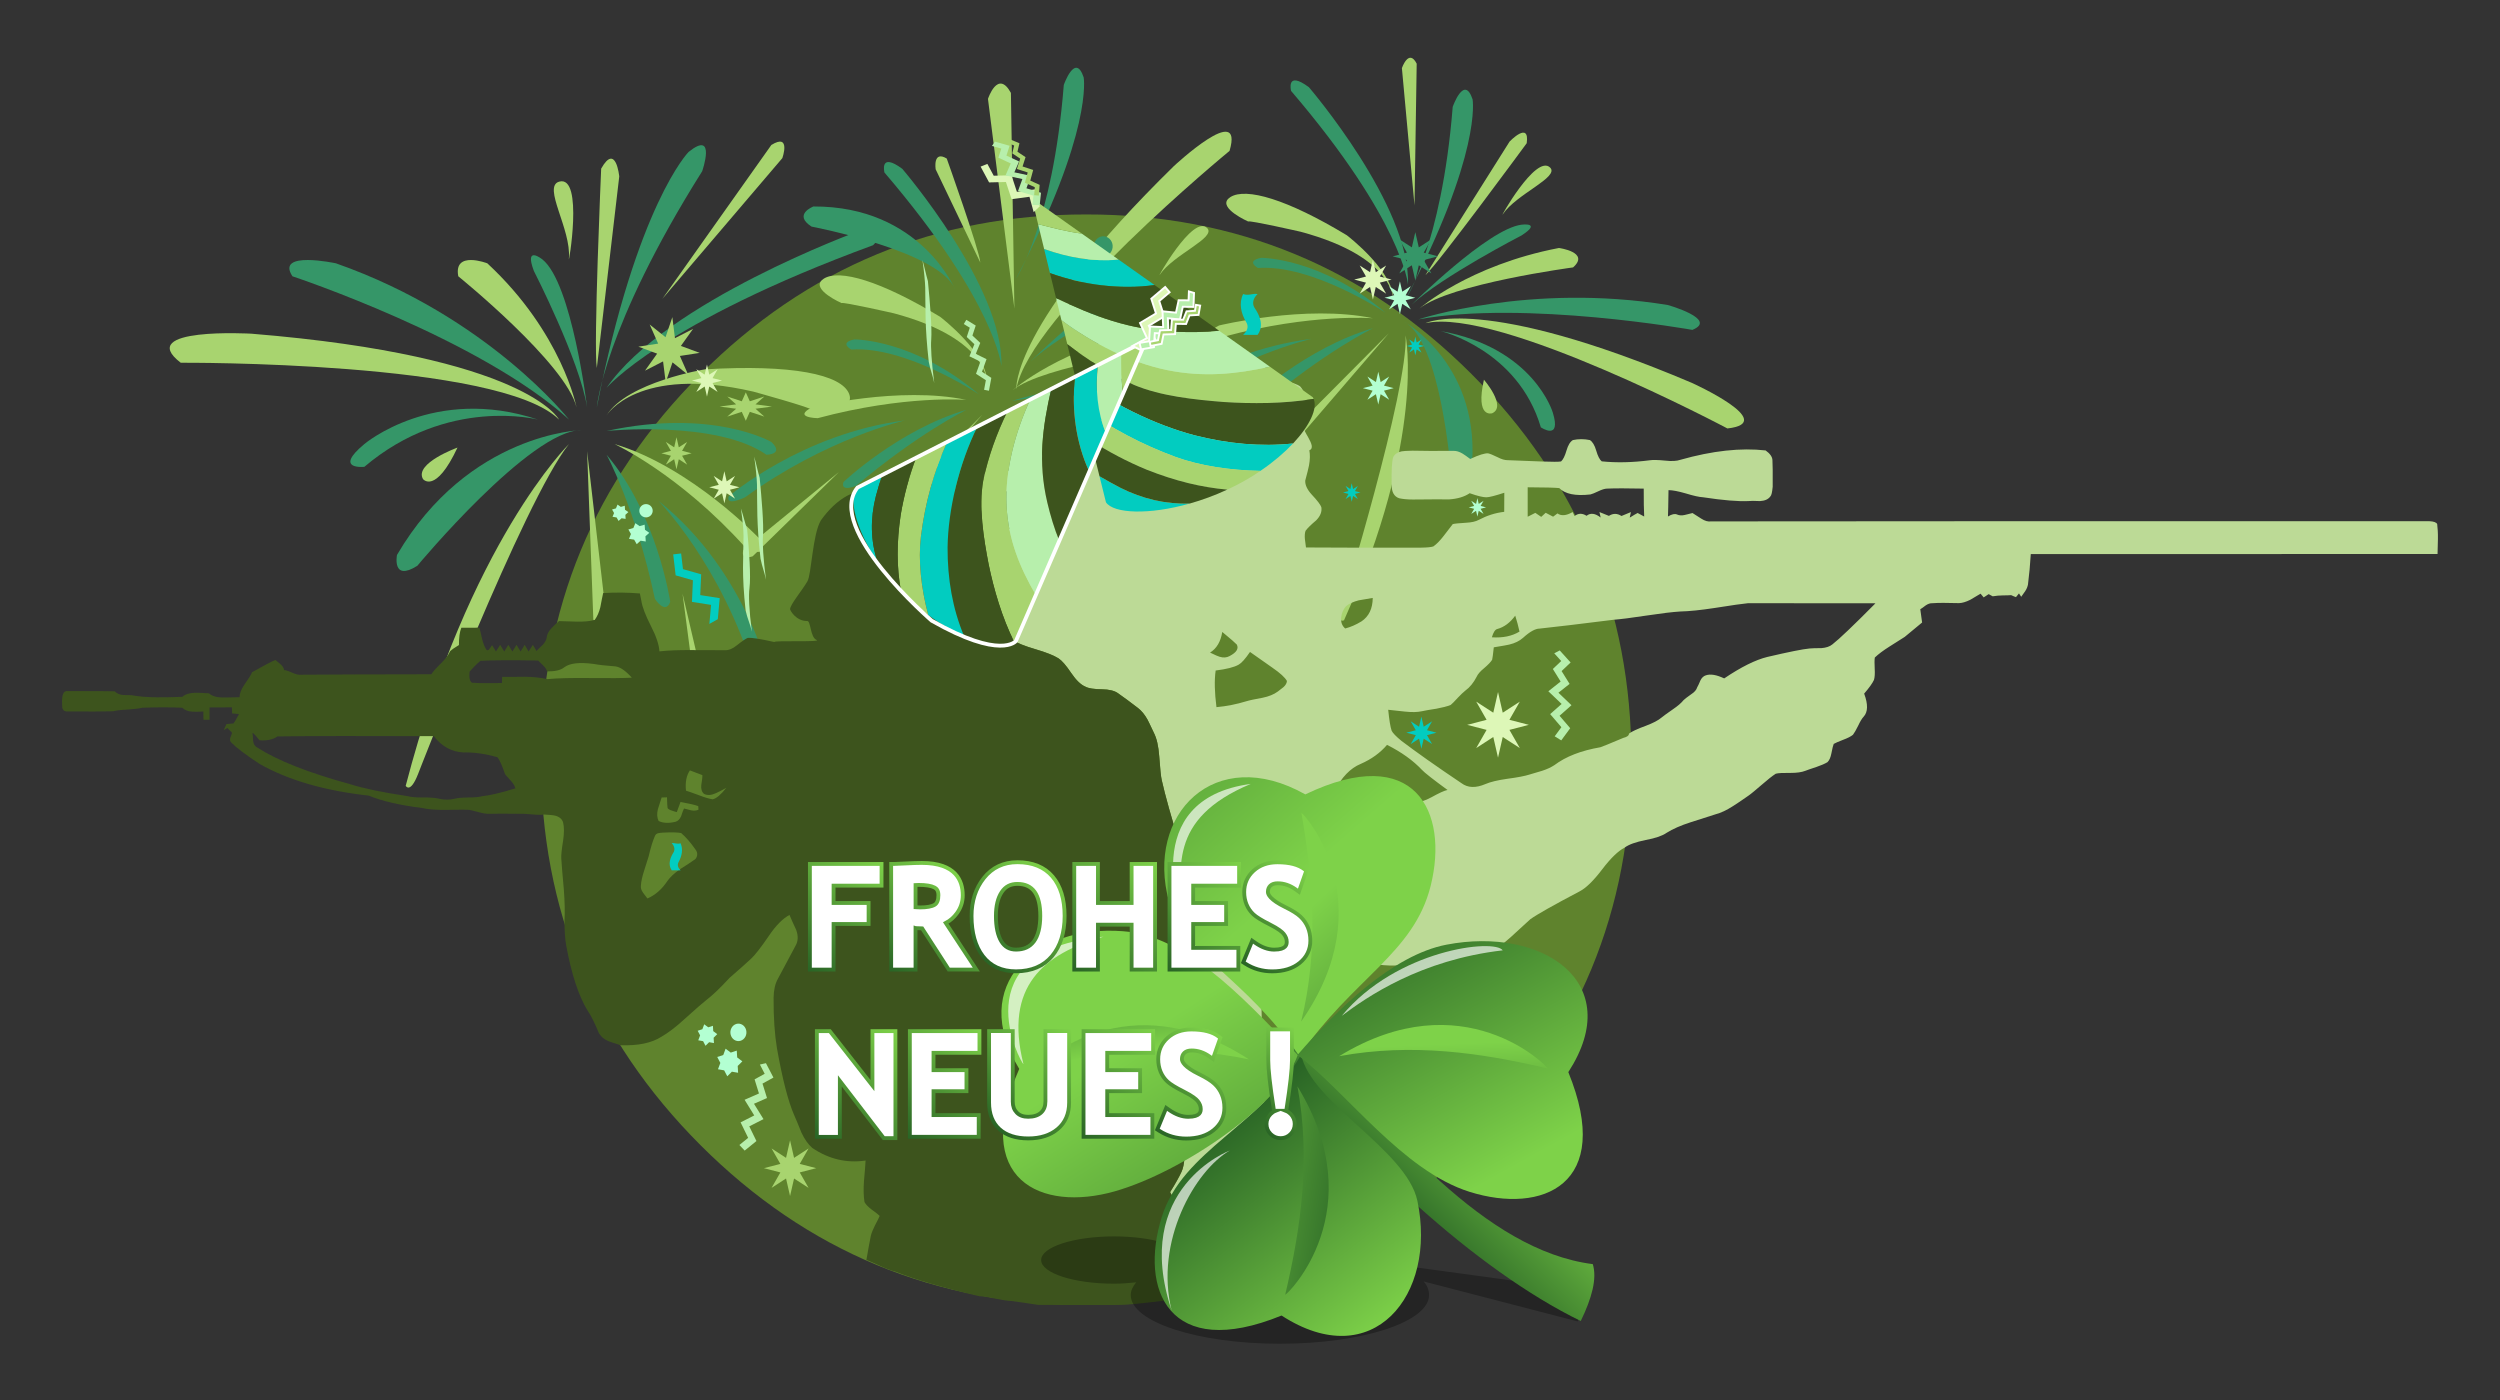 <?xml version="1.0" encoding="utf-8"?>
<!-- Generator: Adobe Illustrator 16.0.0, SVG Export Plug-In . SVG Version: 6.00 Build 0)  -->
<!DOCTYPE svg PUBLIC "-//W3C//DTD SVG 1.1//EN" "http://www.w3.org/Graphics/SVG/1.1/DTD/svg11.dtd">
<svg version="1.1" id="Layer_1" xmlns="http://www.w3.org/2000/svg" xmlns:xlink="http://www.w3.org/1999/xlink" x="0px" y="0px"
	 width="1300px" height="728px" viewBox="0 49.5 1300 728" enable-background="new 0 49.5 1300 728" xml:space="preserve">
<rect x="0" y="49.5" width="1300" height="728" fill="#333333" stroke="none"/>
<g>
	<g>
		<path fill="#5F832D" d="M848.345,444.547c-0.041-78.298-27.706-145.099-83.078-200.471
			c-55.372-55.413-122.214-83.119-200.471-83.064c-78.298-0.055-145.153,27.652-200.512,83.064
			c-55.358,55.358-83.024,122.173-83.024,200.416c0,78.244,27.666,145.1,83.024,200.512
			c55.372,55.372,122.228,83.064,200.512,83.064c78.244,0,145.099-27.706,200.471-83.064
			C820.639,589.592,848.29,522.791,848.345,444.547z"/>
		<g>
			<path fill="#A8D46F" d="M295.885,280.395c0,0-51.892,50.876-84.919,177.734c0,0,2.356,4.401,6.486-6.283
				C217.452,451.859,272.296,309.916,295.885,280.395z"/>
			<path fill="#A8D46F" d="M305.297,284.132l3.236,87.52c0,0,3.643,7.759,6.879,0L305.297,284.132z"/>
			<path fill="#A8D46F" d="M354.914,358.178l9.547,72.57c0,0,4.387,6.094,7.272-0.69L354.914,358.178z"/>
			<path fill="#359668" d="M315.413,285.96c0,0,14.977,27.421,25.133,74.94c0,0,5.444,8.504,7.976,1.543
				C348.522,362.443,341.778,316.862,315.413,285.96z"/>
			<path fill="#359668" d="M342.36,309.916c0,0,32.636,32.838,50.05,90.011c0,0,6.162,11.199,8.708,4.252
				C401.118,404.166,389.513,347.386,342.36,309.916z"/>
			<path fill="#A8D46F" d="M319.502,280.395c0,0,33.367,15.221,68.183,53.855c0,0,13.419,7.366,7.258-4.631
				C394.943,329.619,359.409,292.217,319.502,280.395z"/>
			<path fill="#359668" d="M315.413,273.597c0,0,57.051-5.796,83.159,12.364c0,0,9.425-0.108,2.532-6.622
				C401.118,279.338,370.798,261.626,315.413,273.597z"/>
			<path fill="#A8D46F" d="M315.413,265.485c0,0,16.074-26.271,76.24-12.363c0,0,30.875,8.504,30.875,9.655
				c0,0,20.61,1.381,19.405-7.001c-0.068-0.474-0.203-0.961-0.406-1.489c-3.954-10.048-29.751-15.438-74.886-12.729
				C366.641,241.544,326.259,248.098,315.413,265.485z"/>
			<path fill="#359668" d="M315.413,251.186c0,0,28.79-33.909,138.558-74.168c0,0,11.253-10.143-7.597-7.285
				C446.374,169.732,346.098,206.308,315.413,251.186z"/>
			<path fill="#A8D46F" d="M344.405,204.927l62.427-73.22c0,0,4.631-13.189-5.728-6.825L344.405,204.927z"/>
			<path fill="#A8D46F" d="M290.753,143.962c13.054-3.751,4.618,45.067,5.065,40.002
				C297.145,168.595,281.938,146.481,290.753,143.962L290.753,143.962z"/>
			<path fill="#359668" d="M310.348,261.328c0,0,3.548-41.383,54.79-122.796c0,0,7.583-21.829-7.096-10.007
				C358.042,128.539,331.148,155.812,310.348,261.328z"/>
			<path fill="#A8D46F" d="M310.348,240.853l11.66-99.585c0,0-1.707-17.739-9.398-4.089
				C312.609,137.178,308.533,230.169,310.348,240.853z"/>
			<path fill="#359668" d="M305.297,261.328c0,0-7.868-64.851-23.333-76.998c0,0-9.493-7.597-4.36,6.053
				C277.604,190.383,301.383,236.764,305.297,261.328z"/>
			<path fill="#A8D46F" d="M299.799,261.328c0,0-7.407-38.702-46.38-74.899c0,0-17.672-6.838-15.113,6.744
				C238.32,193.173,294.314,238.51,299.799,261.328z"/>
			<path fill="#359668" d="M295.885,267.693c0,0-41.762-53.368-121.184-81.264c0,0-31.593-6.838-22.628,6.744
				C152.06,193.173,249.41,225.47,295.885,267.693z"/>
			<path fill="#A8D46F" d="M290.686,267.693c0,0-16.507-32.96-159.968-44.674c0,0-61.06-3.534-36.725,15.113
				C93.993,238.131,260.217,237.156,290.686,267.693z"/>
			<path fill="#359668" d="M279.744,267.693c0,0-46.868-12.283-90.269,24.551c0,0-16.385,1.76,0-11.849
				C189.475,280.395,225.726,249.682,279.744,267.693z"/>
			<path fill="#359668" d="M302.372,273.15c0,0-58.73,1.408-95.929,64.905c0,0-2.803,14.111,10.576,5.647
				C217.019,343.688,275.763,273.028,302.372,273.15z"/>
			<path fill="#A8D46F" d="M237.9,282.236c0,0-22.642,8.193-17.943,16.372C219.957,298.608,226.376,306.801,237.9,282.236z"/>
		</g>
		<g>
			<path fill="#A8D46F" d="M730.911,223.885c0,0,10.671,52.799-32.025,148.173c0,0-3.995,1.99-1.382-6.555
				C697.504,365.518,732.415,252.079,730.911,223.885z"/>
			<path fill="#A8D46F" d="M722.177,222.802l-48.167,55.995c0,0-6.69,3.697-4.943-2.586L722.177,222.802z"/>
			<path fill="#A8D46F" d="M647.712,252.513l-44.878,43.848c0,0-6.351,2.329-4.861-3.196L647.712,252.513z"/>
			<path fill="#359668" d="M713.943,220.175c0,0-25.133,12.282-57.335,39.528c0,0-8.369,3.507-6.555-1.991
				C650.067,257.712,678.79,230.439,713.943,220.175z"/>
			<path fill="#359668" d="M682.026,225.687c0,0-40.68,9.167-83.146,39.988c0,0-10.305,4.997-8.49-0.501
				C590.39,265.174,628.482,232.417,682.026,225.687z"/>
			<path fill="#A8D46F" d="M713.917,214.988c0,0-31.973-2.613-77.242,9.52c0,0-13.501-0.244-2.789-5.755
				C633.872,218.767,679.033,207.689,713.917,214.988z"/>
			<path fill="#359668" d="M720.431,212.091c0,0-37.998-25.269-66.287-23.238c0,0-6.73-3.616,1.639-5.281
				C655.782,183.572,686.86,183.409,720.431,212.091z"/>
			<path fill="#A8D46F" d="M724.669,206.796c0,0,2.207-23.224-48.357-36.793c0,0-26.65-6.066-27.26-5.322
				c0,0-15.546-6.852-10.291-11.89c0.298-0.284,0.649-0.555,1.069-0.826c8.111-5.078,29.494,1.11,60.531,19.879
				C700.375,171.845,725.982,191.345,724.669,206.796z"/>
			<path fill="#359668" d="M732.157,197.438c0,0-2.938-33.015-60.802-100.669c0,0-2.79-10.874,9.289-1.909
				C680.645,94.874,733.593,156.542,732.157,197.438z"/>
			<path fill="#A8D46F" d="M735.543,156.285l-6.555-71.378c0,0,3.575-10.373,7.692-2.302L735.543,156.285z"/>
			<path fill="#A8D46F" d="M806.067,136.636c-7.421-7.367-26.921,27.72-24.592,24.253
				C788.559,150.327,811.078,141.606,806.067,136.636L806.067,136.636z"/>
			<path fill="#359668" d="M730.491,205.983c0,0,19.135-28.397,24.917-100.913c0,0,5.985-17.13,10.346-3.873
				C765.754,101.198,770.806,129.175,730.491,205.983z"/>
			<path fill="#A8D46F" d="M741.217,192.591l43.78-69.496c0,0,10.521-10.955,8.896,0.867
				C793.894,123.961,748.123,186.294,741.217,192.591z"/>
			<path fill="#359668" d="M734.135,207.879c0,0,39.636-39.433,57.104-41.545c0,0,10.793-1.395-0.026,5.592
				C791.213,171.926,749.802,193.295,734.135,207.879z"/>
			<path fill="#A8D46F" d="M738.075,209.951c0,0,25.594-22.506,72.583-31.498c0,0,16.291,2.18,7.34,10.102
				C817.998,188.555,753.973,197.1,738.075,209.951z"/>
			<path fill="#359668" d="M737.561,215.584c0,0,57.999-19.162,129.729-7.475c0,0,26.311,7.435,12.742,12.932
				C880.032,221.042,793.108,205.496,737.561,215.584z"/>
			<path fill="#A8D46F" d="M741.298,217.548c0,0,29.128-15.329,138.45,31.038c0,0,45.771,20.691,18.498,23.711
				C898.246,272.297,779.201,209.057,741.298,217.548z"/>
			<path fill="#359668" d="M749.179,221.665c0,0,40.151,9.628,52.055,50.05c0,0,10.86,7.326,6.202-7.746
				C807.436,263.969,797.455,230.236,749.179,221.665z"/>
			<path fill="#359668" d="M730.045,216.708c0,0,41.491,23.048,34.991,78.555c0,0-5.376,10.278-10.563-0.298
				C754.474,294.979,749.233,226.648,730.045,216.708z"/>
			<path fill="#A8D46F" d="M771.645,246.933c0,0,11.998,13.88,4.32,17.456C775.965,264.402,767.067,267.341,771.645,246.933z"/>
		</g>
		<path fill="#A8D46F" d="M510.737,265.228l-48.168,55.995c0,0-6.689,3.697-4.942-2.586L510.737,265.228z"/>
		<path fill="#A8D46F" d="M436.259,294.938l-44.877,43.848c0,0-6.351,2.329-4.862-3.195L436.259,294.938z"/>
		<path fill="#359668" d="M502.504,262.601c0,0-25.133,12.282-57.335,39.528c0,0-8.369,3.508-6.555-1.99
			C438.614,300.139,467.35,272.879,502.504,262.601z"/>
		<path fill="#359668" d="M470.573,268.112c0,0-40.68,9.168-83.146,39.988c0,0-10.305,4.997-8.491-0.501
			C378.937,307.6,417.029,274.856,470.573,268.112z"/>
		<path fill="#A8D46F" d="M502.464,257.428c0,0-31.973-2.614-77.242,9.52c0,0-13.501-0.244-2.789-5.755
			C422.419,261.193,467.58,250.116,502.464,257.428z"/>
		<path fill="#359668" d="M508.978,254.517c0,0-37.998-25.269-66.287-23.237c0,0-6.73-3.616,1.639-5.281
			C444.329,225.998,475.407,225.835,508.978,254.517z"/>
		<path fill="#A8D46F" d="M513.229,249.222c0,0,2.207-23.224-48.357-36.792c0,0-26.65-6.067-27.26-5.322
			c0,0-15.546-6.852-10.291-11.89c0.298-0.285,0.649-0.555,1.069-0.826c8.111-5.078,29.494,1.11,60.531,19.879
			C488.922,214.271,514.529,233.771,513.229,249.222z"/>
		<path fill="#359668" d="M520.718,239.878c0,0-2.938-33.015-60.802-100.668c0,0-2.79-10.874,9.289-1.91
			C469.191,137.3,522.153,198.982,520.718,239.878z"/>
		<path fill="#A8D46F" d="M527.488,209.951l-13.744-109.024c0,0,5.104-15.614,11.93-3.128L527.488,209.951z"/>
		<path fill="#A8D46F" d="M627.71,168.08c-7.42-7.367-26.92,27.72-24.591,24.253C610.215,181.784,632.734,173.05,627.71,168.08
			L627.71,168.08z"/>
		<path fill="#359668" d="M528.261,194.568c0,0,19.134-28.397,24.916-100.913c0,0,5.985-17.13,10.346-3.873
			C563.522,89.796,568.574,117.759,528.261,194.568z"/>
		<path fill="#A8D46F" d="M509.763,186.023l-23.225-48.493c0,0-1.557-10.021,5.77-5.593
			C492.308,131.938,509.356,179.699,509.763,186.023z"/>
		<path fill="#359668" d="M535.79,237.549c0,0,39.636-39.433,57.104-41.546c0,0,10.793-1.395-0.026,5.593
			C592.868,201.582,551.471,222.964,535.79,237.549z"/>
		<path fill="#A8D46F" d="M526.622,252.377c0,0,25.594-22.506,72.583-31.498c0,0,16.291,2.181,7.34,10.103
			C606.545,230.981,542.52,239.54,526.622,252.377z"/>
		<path fill="#359668" d="M526.107,258.01c0,0,57.999-19.161,129.729-7.475c0,0,26.311,7.435,12.742,12.933
			C668.579,263.468,581.655,247.922,526.107,258.01z"/>
		<path fill="#A8D46F" d="M528.49,251.781c0,0-2.952-32.784,81.887-115.876c0,0,36.698-34.301,28.993-7.949
			C639.384,127.943,535.234,213.526,528.49,251.781z"/>
		<path fill="#359668" d="M537.726,264.091c0,0,40.151,9.628,52.055,50.05c0,0,10.86,7.326,6.202-7.746
			C595.982,306.395,586.002,272.663,537.726,264.091z"/>
		<path fill="#359668" d="M496.763,200.188c0,0-17.97-43.563-73.789-43.32c0,0-10.819,4.171-0.947,10.468
			C422.026,167.335,489.166,180.119,496.763,200.188z"/>
		<path fill="#A8D46F" d="M560.191,289.373c0,0,11.998,13.88,4.32,17.455C564.525,306.828,555.614,309.767,560.191,289.373z"/>
	</g>
	<g>
		<g>
			<path fill="#BCDA96" d="M1267.527,337.595c0.04-3.494,0.095-6.094,0.189-7.841c0.054-3.074-0.136-5.674-0.379-7.759
				c-0.475-0.895-1.842-1.368-4.022-1.463c-165.993-0.054-290.496,0-373.52,0.095c-1.558,0.244-3.264-0.23-5.105-1.422
				c-3.033-1.937-4.536-2.925-4.59-2.925c-1.747,0.42-3.074,0.758-3.969,0.988c-1.611,0.379-2.925,0.284-4.063-0.23
				c-1.137-0.515-2.694-0.189-4.726,1.043c0.095-2.085,0.189-6.622,0.284-13.704c2.167,0,5.16,0.609,8.979,1.706
				c4.021,1.232,7.001,1.896,8.938,1.991c10.549,1.611,18.349,2.221,23.454,1.99c1.272-0.136,3.358-0.136,6.243,0
				c2.41-0.136,4.252-0.894,5.335-2.41c0.623-0.569,0.948-2.221,1.232-5.064c0.04-7.191,0-11.728-0.136-13.813
				c-0.054-1.707-1.232-3.399-3.548-5.051c-12.811-1.462-27.611,0.135-44.349,4.875c-1.842,0.664-4.537,0.799-7.841,0.42
				c-3.832-0.379-6.527-0.42-7.936-0.19c-9.073,1.178-17.496,1.368-25.106,0.569c-1.083-0.894-2.031-2.735-2.884-5.674
				c-0.813-2.749-1.896-4.537-3.264-5.39c-2.979-0.623-5.958-0.623-8.843,0c-1.422,0.853-2.505,2.654-3.305,5.39
				c-0.853,2.925-1.801,4.821-2.844,5.728c-1.326,0.23-4.495,0.23-9.547,0.041c-11.253-0.474-17.347-0.704-18.335-0.704
				c-1.368,0-3.074-0.474-5.064-1.517c-2.41-1.178-4.063-1.842-4.97-2.031c-1.652-0.149-4.78,0.799-9.316,2.925
				c-1.747-1.327-3.074-2.221-3.981-2.79c-1.652-0.988-3.21-1.462-4.632-1.422c-9.547,0.095-16.643,0-21.368-0.095
				c-2.979,0.054-4.875,0.189-5.674,0.339c-2.126,0.419-3.589,1.422-4.388,3.02c-0.718,2.18-0.948,6.947-0.813,14.327
				c-0.041,3.778,1.232,6.147,3.873,7.042c1.896,0.419,4.252,0.663,7.19,0.663c1.652,0,4.063,0,7.285-0.054
				c2.506-0.055,6.283-0.055,11.443,0c4.4-0.285,7.989-1.327,10.778-3.224c4.117,1.463,7.002,2.126,8.653,2.126
				c1.422,0,4.591-0.813,9.357-2.369l-0.054,9.926c-4.537,0.515-8.884,1.896-13.189,4.157c-1.612,0.894-3.833,1.368-6.663,1.517
				c-3.643,0.244-5.917,0.42-6.906,0.704c-2.085,2.695-3.643,4.767-4.686,6.094c-1.896,2.465-3.643,4.252-5.349,5.484
				c-0.948,0.38-3.114,0.623-6.527,0.664c-26.568,0.054-46.529,0-59.759-0.095c-0.23-1.937-0.475-3.358-0.569-4.401
				c-0.148-1.706-0.054-3.114,0.339-4.252c0.948-1.327,2.789-3.128,5.524-5.444c2.181-2.221,3.074-4.495,2.695-6.852
				c-0.434-1.273-2.086-3.453-5.011-6.567c-2.369-2.601-3.493-5.011-3.358-7.286c0.948-3.453,1.558-5.999,1.937-7.8
				c0.569-3.02,0.609-5.674,0.189-7.949c4.672-1.747-5.064-11.334-2.694-12.892c1.422-0.853-9.52-0.474-6.825-2.465
				c2.37-1.557-17.753-0.813-15.681-1.191c6.242-1.273-8.274,7.014-5.675,6.202c-2.274-4.59,24.159-11.172,19.202-12.16
				c-3.683-1.138,1.463-1.422-3.683-1.138c-5.904,0.515,17.455-0.433,14.517-0.284c-0.609-2.18-1.084-3.832-1.463-4.916
				c-0.704-1.937-1.558-3.399-2.56-4.442c-1.272-0.894-3.778-1.841-7.569-2.844c-3.358-0.853-5.729-2.085-7.19-3.643
				c-11.213-11.158-22.317-17.591-33.245-19.297c-12.675-1.747-22.602-1.462-29.887,0.989c-2.938,0.894-5.958,1.706-9.168,2.41
				c-7.19,1.422-13.527,5.105-18.958,11.009c-10.819,12.905-17.347,24.443-19.662,34.653c-0.23,1.042-0.664,2.6-1.138,4.821
				c-0.609,1.842-1.422,3.209-2.505,4.117c-6.474,5.579-12.676,9.316-18.539,11.212c-1.462,0.474-4.536,0.664-9.316,0.704
				c-3.873,0.054-6.853,0.758-8.938,2.18c3.643,3.968,6.527,6.243,8.653,6.947c3.264,1.138,7.38,2.126,12.336,2.789
				c2.79,0.38,6.947,0.989,12.526,1.652c-2.601,4.875-4.821,7.989-6.622,9.316c-2.465,1.842-7.61,4.916-15.505,9.073
				c1.042,2.315,2.505,5.674,4.591,10.075c1.706,3.927,2.884,7.475,3.453,10.494c0.988,5.146,1.367,10.55,1.083,16.169
				c-0.095,2.167-0.759,5.295-1.991,9.507c-1.231,4.116-1.936,7.285-1.99,9.547c2.465,1.611,6.433,3.209,11.957,4.82
				c5.634,1.652,9.642,3.264,12.053,4.78c1.746,1.138,3.967,3.684,6.662,7.705c2.505,3.684,4.97,6.054,7.38,7.042
				c1.558,0.854,4.401,1.272,8.519,1.327c3.777,0.054,6.526,0.758,8.273,1.99c2.925,1.991,6.378,4.632,10.495,7.76
				c1.801,1.367,3.453,3.358,4.875,5.918c0.229,0.379,1.367,2.694,3.358,6.946c1.517,2.925,2.41,7.001,2.789,12.147
				c0.475,6.621,0.894,10.778,1.327,12.525c1.747,7.854,5.011,19.433,9.736,34.803c2.126,11.768,3.169,21.233,3.115,28.41
				c-0.055,1.232,0.189,5.39,0.663,12.485c0.284,5.064,0.095,9.222-0.663,12.485c-0.475,1.611,0.054,3.737,1.557,6.378
				c1.517,2.695,2.126,4.821,1.747,6.392c-1.327,11.158-1.937,18.39-1.747,21.748c0.055,1.138,0.325,3.453,0.759,6.906
				c0.325,2.885,0.474,5.159,0.42,6.853c-1.463,4.726-5.444,7.23-12.012,7.61c-0.095,1.665-0.284,4.116-0.568,7.38
				c-0.096,2.925,0.148,5.336,0.853,7.38c0.515,2.411,1.558,5.255,2.979,8.464c0.853,1.787,2.126,4.482,3.873,8.125
				c0.894,1.747,1.327,3.927,1.367,6.622c0,1.517-0.054,3.778-0.189,6.757c-0.054,1.652-0.095,4.212-0.095,7.57
				c-0.189,2.979-0.663,5.443-1.558,7.326c-1.137,2.451-3.073,5.958-5.904,10.494c1.518,2.885,3.778,7.137,6.853,12.811
				c2.6,5.011,4.631,9.412,5.999,13.189c2.085,5.674,5.349,14.232,9.736,25.432c11.633-2.37,21.084-5.159,28.465-8.464
				c-3.115-12.675-5.484-20.989-7.001-25.011c5.863-2.222,11.253-5.295,16.223-9.263c-3.684-14.097-6.433-28.086-8.18-42.033
				c-2.315-9.886-3.832-17.266-4.536-22.223c-1.232-8.328-1.367-15.844-0.568-22.547c0.609-4.78,0.799-11.293,0.515-19.662
				c-0.42-4.821-0.704-8.518-0.759-10.928c-0.095-4.212,0.325-7.76,1.327-10.726c0.284-1.043,1.842-1.842,4.632-2.41
				c7.759-0.568,15.126-0.189,21.991,1.138c2.641,0.515,5.904,0.799,9.736,0.853c2.181,0.055,5.39,0.055,9.736,0
				c1.991,0,6.392,0.475,13.055,1.422c5.39,0.759,9.736,0.854,13.095,0.325c13.189-1.842,22.547-2.789,28.085-2.884
				c5.295-0.23,8.369-0.475,9.222-0.569c3.453-0.474,6.379-1.422,8.653-2.885c3.264-1.841,6.947-4.631,10.929-8.179
				c2.221-2.031,5.579-5.105,10.074-9.222c3.399-2.465,12.012-7.326,25.771-14.571c3.304-1.747,7.19-5.524,11.673-11.442
				c4.4-5.769,8.273-9.547,11.632-11.253c2.181-1.652,5.864-2.938,10.969-3.968c5.146-0.948,8.748-2.221,10.874-3.737
				c3.169-1.991,7.326-3.833,12.485-5.484c2.925-0.895,7.231-2.316,13-4.158c2.695-0.704,5.674-2.085,8.884-4.157
				c1.896-1.178,4.59-2.979,8.139-5.484c1.462-0.988,3.777-2.979,7.041-5.769c2.926-2.546,5.295-4.441,7.191-5.674
				c1.367-0.379,3.927-0.474,7.705-0.42c3.317,0,5.863-0.379,7.65-1.083c0.718-0.284,2.654-0.988,5.864-2.031
				c2.356-0.799,4.306-1.652,5.674-2.465c0.948-0.894,1.651-2.465,2.031-4.496c0.528-2.735,0.948-4.4,1.231-5.01
				c0.8-0.475,2.506-1.232,5.105-2.221c2.167-0.8,3.833-1.652,4.916-2.546c0.704-0.948,1.611-2.465,2.735-4.78
				c1.002-2.126,1.896-3.643,2.79-4.591c2.274-2.465,2.355-6.473,0.284-12.012c2.6-3.02,4.306-5.39,5.104-7.137
				c0.42-1.367,0.516-3.263,0.38-5.769c-0.136-2.735-0.136-4.726,0.054-5.863c1.842-1.747,4.348-3.643,7.57-5.674
				c1.746-1.138,4.4-2.844,7.989-5.064c5.999-4.97,8.992-7.381,9.032-7.476c-0.284-2.274-0.609-4.536-0.947-6.906
				c0.663-0.379,1.611-1.042,2.884-2.031c1.138-0.758,2.262-1.137,3.264-1.083c3.074-0.244,7.705-0.244,13.948-0.054
				c1.746-0.041,3.737-0.664,5.904-1.747c1.178-0.664,2.979-1.706,5.349-3.169l1.611,1.937c1.327-0.854,2.221-1.463,2.6-1.706
				l2.086,1.137c1.747-0.284,3.589-0.474,5.349-0.474c1.842,0,3.264-0.054,4.252-0.136c1.043,0.475,1.896,0.854,2.506,1.043
				l1.557-1.937l1.179,1.747c0.474-0.704,1.178-1.706,2.126-3.02c0.813-1.232,1.178-2.37,1.381-3.358
				c0.664-5.2,1.138-10.495,1.463-15.844C1102.996,337.595,1173.534,337.595,1267.527,337.595z M794.395,318.203v-15.315
				c8.897,0.04,14.382,0.189,16.413,0.42c3.02,3.073,8.423,4.211,16.223,3.304c0.799-0.189,2.221-0.758,4.211-1.706
				c1.747-0.854,3.21-1.273,4.307-1.327c4.252-0.189,10.63-0.189,19.188,0c0,6.433,0.054,11.253,0.244,14.517
				c-2.031-1.138-3.169-1.706-3.413-1.842c-0.799,0.379-2.126,1.179-4.104,2.41l0.609-2.884l-4.915,2.031
				c-2.167-1.422-4.347-1.463-6.527-0.055l-4.915-1.99l0.623,2.844c-2.831-2.221-5.295-2.546-7.326-0.894
				c-2.275-1.463-4.348-1.368-6.243,0.135l-0.988-2.085c-3.358,1.937-5.999,2.126-7.895,0.704l-2.262,1.706l-3.873-2.031
				l-2.315,2.126l-3.074-2.085L794.395,318.203z M856.429,369.553c7.516-1.137,13.38-1.842,17.442-2.085
				c4.536-0.095,10.399-0.704,17.591-1.801c9.167-1.463,15.031-2.275,17.536-2.506c36.779,0,58.865,0,66.245,0.055
				c-11.442,11.537-18.917,18.674-22.411,21.368c-1.367,1.138-3.304,1.747-5.674,1.937c-2.83,0-4.875,0.055-6.188,0.189
				c-3.548,0.325-10.833,1.802-21.979,4.401c-6.188,1.517-13.663,5.254-22.411,11.158c-4.021-1.896-7.137-2.41-9.506-1.611
				c-1.138,0.339-2.126,1.178-2.831,2.6c-0.717,1.707-1.272,2.926-1.706,3.644c-0.379,1.327-1.462,2.559-3.169,3.643
				c-2.18,1.557-3.507,2.56-3.927,3.033c-1.178,1.462-2.979,3.02-5.431,4.686c-3.073,2.126-5.064,3.588-5.863,4.252
				c-1.746,1.517-4.536,2.979-8.423,4.441c-4.157,1.517-7.042,2.83-8.653,4.022c-0.04,1.042-0.988,1.746-2.938,2.221
				c-7.285,3.073-11.253,4.686-11.957,4.875c-9.926,1.706-17.915,4.78-23.928,9.316c-1.652,1.083-3.737,2.085-6.338,2.925
				c-2.979,0.894-5.2,1.517-6.717,1.991c-2.166,0.704-5.999,1.462-11.483,2.18c-4.915,0.704-8.748,1.611-11.348,2.749
				c-4.97,2.126-9.127,1.978-12.391-0.474c-13.244-8.884-23.59-16.224-31.2-21.992c-2.844-2.315-4.536-4.116-5.104-5.254
				c-0.705-2.031-1.273-5.674-1.802-10.928c0.23,0,3.169,0.324,8.748,0.947c3.548,0.379,6.473,0.325,8.748-0.189
				c1.652-0.379,4.212-0.799,7.61-1.327c3.02-0.568,5.484-1.178,7.38-1.937c0.813-0.663,2.031-1.896,3.738-3.778
				c1.557-1.651,2.83-2.83,3.832-3.643c2.41-1.747,4.347-4.157,5.904-7.19c0.568-1.327,1.882-2.885,3.927-4.536
				c2.126-1.802,3.494-3.264,4.157-4.347c0.189-0.705,0.474-2.844,0.854-6.474c4.631-0.758,7.285-1.232,7.989-1.422
				c3.02-0.704,5.39-1.896,7.19-3.493c3.589-3.264,6.474-4.821,8.6-4.821c8.558-0.894,21.368-2.465,38.444-4.591
				C842.671,371.489,848.48,370.785,856.429,369.553z M778.551,376.595c3.603-0.988,6.677-3.264,9.371-6.947
				c0.854,2.695,1.611,5.484,2.221,8.274c-3.873,2.356-8.653,3.358-14.367,2.979C776.52,378.261,777.509,376.839,778.551,376.595z
				 M721.256,436.828c7.516,3.778,13.569,8.139,18.105,12.959c1.327,1.463,5.823,4.97,13.339,10.495
				c-1.652,0.325-4.401,1.611-8.328,3.778c-3.399,1.842-6.283,2.789-8.694,2.6c-4.726,0.189-9.222-0.853-13.433-3.073
				c-3.305-1.802-7.99-2.56-13.989-2.275c-7.285,0.284-12.16,0.189-14.422-0.325c3.778-7.285,8.328-12.052,13.759-14.272
				C713.172,444.263,717.708,440.999,721.256,436.828z M699.928,364.732c1.652-1.368,3.873-2.37,6.663-3.074
				c0.718-0.136,3.114-0.568,7.231-1.232c-0.041,5.579-2.031,9.642-5.864,12.201c-2.884,1.747-5.674,2.979-8.463,3.684
				c-1.652-1.422-2.316-3.305-2.086-5.769C697.653,368.32,698.506,366.385,699.928,364.732z M650,388.512l11.632,8.179
				c4.063,2.79,6.568,5.105,7.57,6.906c-0.055,1.083-0.664,2.181-1.747,3.169c-1.381,1.083-2.424,1.896-3.033,2.356
				c-1.937,1.422-4.591,2.56-7.936,3.223c-3.832,0.704-6.662,1.272-8.518,1.842c-4.97,1.517-10.115,2.56-15.41,3.033
				c-0.989-7.61-1.138-14.002-0.42-19.053c5.62-0.704,9.601-1.707,11.917-3.021C645.559,394.334,647.535,392.154,650,388.512z
				 M629.24,388.85c3.399-2.126,5.525-5.674,6.338-10.738c4.441,3.643,6.947,5.863,7.569,6.567c1.084,2.127-0.189,4.117-3.737,5.959
				c-1.517,0.853-3.264,0.988-5.2,0.379C633.588,390.881,631.936,390.163,629.24,388.85z"/>
		</g>
		<g>
			<path fill="#3D541D" d="M440.456,307.329c-4.82,2.654-9.357,6.812-13.568,12.716c-4.401,7.19-4.902,28.356-7.069,31.81
				c-2.749,4.726-9.019,12.133-8.978,14.448c0.027,0.596,3.06,6.229,8.978,6.135c1.801-0.027,1.53,8.545,4.753,9.804
				c3.263,1.287-21.938,0.177-21.938,1.111c-7.285-1.652-11.862-2.316-13.718-2.181c-1.042,0.379-2.938,1.652-5.674,3.832
				c-2.18,1.802-4.252,2.654-6.107,2.601c-7.61-0.055-13.338-0.055-17.117-0.055c-6.852-0.054-12.58,0.136-17.116,0.664
				c-0.19-3.399-1.652-7.801-4.401-13.149c-2.938-5.769-4.537-10.075-4.97-13l-0.799-3.968c-6.338-0.515-12.716-0.609-19.094-0.189
				c-0.379,1.611-0.854,4.063-1.463,7.326c-0.663,2.735-1.706,4.97-2.925,6.622c-2.465,0.704-5.579,0.947-9.222,0.894
				c-4.211-0.136-7.286-0.23-9.357-0.284c-1.842,1.611-3.169,2.884-4.022,3.832c-1.422,1.517-2.221,3.114-2.37,4.726
				c-0.189,1.273-0.894,2.546-2.085,3.833c-1.517,1.367-2.6,2.41-3.209,3.169l-1.896-3.21l-2.221,3.453l-2.031-3.453l-2.126,3.453
				l-2.126-3.453l-2.126,3.453l-2.126-3.453l-2.126,3.453l-2.126-3.453l-2.18,3.453l-1.991-3.264
				c-0.135,0.095-0.568,0.704-1.273,1.747c-0.474,0.799-0.988,1.083-1.598,0.759c-0.948-1.422-1.747-3.305-2.316-5.62
				c-0.609-2.735-1.042-4.686-1.422-5.999l-9.411,0.041c-0.894,2.274-1.273,5.254-1.232,8.978c-2.126,1.273-3.643,2.315-4.591,3.21
				c-0.799,1.841-2.37,3.927-4.631,6.188c-2.735,2.694-4.442,4.631-5.146,5.809c-30.022,0.055-52.528,0.096-67.519,0.23
				c-1.232,0.189-2.736-0.135-4.591-0.947c-2.085-0.948-3.548-1.422-4.442-1.463c-0.189-1.083-0.758-2.085-1.801-2.979
				c-1.232-0.988-2.126-1.746-2.695-2.274c-1.422,0.474-5.484,2.6-12.201,6.378c-0.379,1.138-1.652,3.209-3.832,6.283
				c-1.747,2.505-2.654,4.727-2.6,6.717c-0.041,0-2.79,0.054-8.274,0.136c-3.358,0.054-5.958-0.623-7.705-2.181
				c-3.223-0.189-5.62-0.325-7.231-0.284c-2.844,0.095-5.064,0.758-6.622,2.126c-5.863,0.189-10.264,0.284-13.189,0.244
				c-5.064-0.055-9.412-0.38-13.095-1.084l-4.686-0.135c-1.747-0.19-3.114-0.854-4.157-1.896
				c-1.842-0.095-10.116-0.135-24.971-0.135c-1.611,0.054-2.411,1.841-2.411,5.349c0,1.747,0.054,2.884,0.136,3.358
				c0.284,1.232,1.042,1.842,2.275,1.896c11.632,0.055,19.663,0.055,24.118-0.095c1.652-0.42,4.211-0.759,7.61-0.894
				c3.358-0.23,5.904-0.515,7.57-0.948c7.705-0.284,14.652-0.284,20.8,0c1.232,1.179,2.885,1.896,5.16,2.031
				c1.273,0.095,3.168,0.095,5.809-0.054l0.054,4.252h3.169v-6.378l11.632-0.055l0.095,3.169l3.588,0.325
				c-1.327,2.56-2.275,4.157-2.844,4.875l-3.683,0.325l-1.462,3.209l1.937-1.178l2.41,2.45c-0.054,0.623-0.379,1.463-0.894,2.654
				c-0.285,1.084-0.136,1.896,0.515,2.465c2.505,2.6,7.38,6.283,14.611,11.063c14.842,8.464,33.854,14.002,56.875,16.548
				c6.906,2.844,16.128,4.97,27.666,6.433c3.169,0.704,7.231,1.043,12.242,0.988c6.852-0.148,10.969-0.148,12.336,0
				c0.799,0.095,2.546,0.515,5.254,1.273c2.167,0.568,4.021,0.853,5.43,0.758c3.304-0.095,8.328-0.095,14.936,0
				c1.327-0.095,3.589,0,6.717,0.284c2.79,0.285,5.064,0.325,6.663,0.095c2.844,0.19,4.78,0.325,5.769,0.609
				c2.167,0.569,3.548,1.802,4.063,3.548c0.569,2.37,0.569,5.484,0,9.412c-0.758,4.631-1.083,7.759-0.948,9.411
				c0.244,3.589,0.664,8.938,1.327,16.074c0.474,6.378,0.609,11.768,0.325,16.074c0,5.538,0.325,9.926,0.948,13.243
				c2.735,14.706,6.378,25.865,11.063,33.57c1.652,2.315,3.548,6.094,5.728,11.348c0.894,1.896,2.546,3.412,4.956,4.496
				c0.515,0.229,2.695,0.988,6.568,2.18c8.978,0.325,16.034-1.138,21.139-4.4c3.453-1.991,7.475-5.011,12.052-9.223
				c5.904-5.349,9.736-8.652,11.389-9.926c2.938-2.221,7.001-6.053,12.011-11.483c5.064-4.401,8.789-7.705,11.253-10.021
				c1.842-1.706,5.011-5.674,9.317-12.012c3.548-5.254,7.136-8.843,10.589-10.685c0.664,1.652,1.842,4.252,3.494,7.8
				c1.138,3.21,0.989,5.904-0.325,8.18l-9.263,17.347c-1.368,2.465-2.126,5.729-2.18,9.791c-0.054,10.359,0.569,19.053,1.747,26.189
				c2.844,16.033,5.823,27.558,8.883,34.612c0.894,1.99,2.18,5.064,3.833,9.222c1.652,3.548,3.548,6.188,5.674,8.044
				c8.653,5.81,17.875,7.989,27.706,6.527c-0.149,2.41-0.379,6.053-0.854,10.819c-0.284,4.252-0.189,7.854,0.285,10.779
				c0.663,1.232,1.896,2.505,3.643,3.832c2.274,1.652,3.737,2.79,4.252,3.358c-0.284,0.799-1.138,2.465-2.505,5.064
				c-1.043,2.086-1.747,3.833-2.086,5.255c-0.568,2.789-1.367,7.001-2.315,12.58c1.327,0.474,3.832,1.558,7.475,3.264
				c3.115,1.422,5.674,2.369,7.61,2.844c10.549,4.211,25.053,8.463,43.646,12.77c1.841,0.041,4.631,0.474,8.314,1.232
				c3.643,0.758,6.432,1.178,8.328,1.232c3.114,0.379,7.759,1.083,13.947,2.031c9.168,0.04,23.021,0.095,41.465,0.04
				c3.778,0.095,12.864-0.799,27.191-2.654c1.558-0.379,5.35-1.042,11.349-1.977c4.686-0.758,8.423-1.611,11.198-2.6
				c-4.4-11.213-7.65-19.771-9.736-25.432c-1.367-3.792-3.412-8.18-5.999-13.189c-3.073-5.674-5.349-9.926-6.852-12.811
				c2.844-4.536,4.78-8.044,5.904-10.495c0.894-1.896,1.367-4.347,1.557-7.325c0-3.359,0.055-5.904,0.095-7.57
				c0.136-2.979,0.19-5.254,0.19-6.757c-0.055-2.695-0.475-4.875-1.368-6.622c-1.747-3.643-3.02-6.338-3.873-8.125
				c-1.422-3.223-2.465-6.054-2.979-8.464c-0.704-2.031-0.947-4.441-0.853-7.38c0.284-3.264,0.474-5.729,0.568-7.381
				c6.568-0.379,10.549-2.884,12.012-7.61c0.054-1.706-0.095-3.968-0.42-6.852c-0.42-3.453-0.704-5.769-0.758-6.906
				c-0.19-3.358,0.419-10.59,1.746-21.748c0.38-1.558-0.229-3.697-1.746-6.392c-1.517-2.641-2.031-4.767-1.558-6.378
				c0.758-3.264,0.948-7.421,0.663-12.485c-0.474-7.097-0.704-11.254-0.663-12.485c0.054-7.191-0.988-16.644-3.114-28.411
				c-4.727-15.369-7.99-26.947-9.737-34.802c-0.419-1.747-0.853-5.904-1.326-12.526c-0.38-5.159-1.273-9.222-2.79-12.146
				c-1.99-4.252-3.114-6.568-3.358-6.947c-1.422-2.546-3.074-4.536-4.875-5.918c-4.116-3.114-7.569-5.769-10.495-7.759
				c-1.746-1.232-4.495-1.937-8.273-1.991c-4.117-0.054-6.947-0.474-8.518-1.326c-2.411-0.989-4.875-3.358-7.381-7.042
				c-2.694-4.022-4.915-6.567-6.662-7.705c-2.41-1.517-6.433-3.115-12.052-4.78c-5.525-1.611-9.507-3.223-11.958-4.821
				c0.055-2.274,0.759-5.443,1.991-9.547c1.232-4.211,1.896-7.326,1.99-9.506c0.284-5.634-0.095-11.023-1.083-16.169
				c-0.569-3.033-1.747-6.567-3.453-10.495c-2.086-4.4-3.548-7.759-4.591-10.074c-8.653-10.021-16.223-16.738-22.547-20.191
				c-8.139-4.631-18.2-7.041-30.157-7.19C460.972,298.92,451.561,301.655,440.456,307.329z M372.084,462.029
				c1.327-0.569,3.209-1.517,5.579-2.844c-2.79,3.548-5.2,5.579-7.096,5.958c-1.842-0.284-4.158-0.988-7.001-2.085
				c-3.453-1.273-5.728-2.086-6.852-2.411c-0.474-4.347,0.23-7.895,2.031-10.549l6.473,2.465c0.054,1.043-0.136,2.844-0.569,5.2
				c-0.189,2.085,0.285,3.643,1.517,4.591C367.832,463.167,369.81,463.072,372.084,462.029z M131.287,430.504
				c0.799,0.515,2.031,1.842,3.643,3.928c3.927,0.324,7.042-0.38,9.357-1.991c18.064-0.243,45.148-0.284,81.277-0.136
				c4.157,5.35,9.263,8.139,15.315,8.464c5.58-0.136,11.538,0.704,17.78,2.465c1.138,1.422,2.465,4.401,3.968,8.843
				c0.23,0.379,1.273,1.462,3.034,3.453c1.273,1.367,2.085,2.694,2.315,3.927c-7.516,2.315-13.284,3.684-17.211,4.063
				c-1.611,0.474-4.063,0.664-7.286,0.664c-3.263,0.04-5.728,0.284-7.285,0.704c-2.505,0.568-5.065,0.568-7.61,0
				c-1.842-0.475-4.591-0.759-8.369-0.704c-3.738,0.04-6.473-0.19-8.369-0.704c-12.77-1.896-22.736-3.968-29.927-6.243
				c-21.653-5.958-37.727-12.296-48.127-19.013c-1.232-0.568-1.936-1.747-2.18-3.398
				C131.517,432.86,131.436,431.397,131.287,430.504z M284.429,398.627c4.117,0.055,7.136-0.609,8.978-2.126
				c2.884-2.167,7.949-2.735,15.315-1.747c2.505,0.475,6.284,0.894,11.308,1.273c2.505,0.324,5.295,2.274,8.518,5.863
				c-4.252,0.23-11.632,0.325-21.992,0.189c-9.357-0.095-16.683,0.055-21.992,0.568c-3.209-0.758-7.096-1.178-11.632-1.231
				c-5.254,0.054-9.222,0.095-11.822,0.054l-0.095,3.169c-6.906,0.189-12.147,0.136-15.6-0.136c-1.137-0.704-1.557-2.6-1.232-5.769
				c1.937-2.181,3.778-4.063,5.674-5.62c6.622-0.324,16.643-0.379,29.981-0.135c0.19,0.135,1.043,1.042,2.695,2.654
				C283.63,396.69,284.28,397.692,284.429,398.627z M363.201,470.547c-1.043,0.474-2.316,0.609-3.778,0.325
				c-1.706-0.434-2.979-0.759-3.737-0.948c-0.379,0.799-0.948,2.181-1.517,4.021c-0.704,1.612-1.707,2.546-2.939,2.885
				c-3.548,0.854-6.473,0.704-8.748-0.42c-0.813-1.652-0.989-3.737-0.379-6.107c0.894-2.789,1.557-4.82,1.937-6.094l2.79-0.095
				c0.095,3.169,0.189,5.064,0.325,5.62c0.474,0.568,1.178,0.988,2.221,1.272c0.569,0.23,1.422,0.515,2.56,0.8l1.936-5.295
				c4.78,0.894,7.8,1.611,9.222,2.18L363.201,470.547z M340.6,484.115c0.284-0.663,0.853-1.178,1.747-1.367
				c0.474-0.095,1.273-0.23,2.37-0.284c4.726-0.23,7.895-0.136,9.506,0.229c2.505,2.181,5.011,5.052,7.516,8.694
				c0.664,0.853,0.948,1.896,0.759,2.979c-0.23,1.138-0.799,1.991-1.801,2.465c-1.517,1.138-3.968,2.695-7.286,4.78
				c-2.79,1.991-4.916,3.968-6.337,5.958c-2.884,4.401-6.432,7.421-10.4,9.128c-1.083-1.327-1.842-2.411-2.37-3.115
				c-0.853-1.178-1.178-2.41-1.043-3.548c0.136-2.18,0.705-4.726,1.652-7.664c1.083-3.358,1.896-5.864,2.37-7.516
				C338.42,489.979,339.557,486.432,340.6,484.115z"/>
		</g>
	</g>
</g>
<path fill="#02CCC0" d="M747.338,625.287c1.422,3.183,0.704,6.717-1.057,9.899c-0.704,1.422-0.353,2.83,1.057,4.238
	c-1.409,0-3.183,0-4.604,0c-2.126-3.183-0.704-6.717,1.057-9.547c0.704-1.408,0.352-3.183-1.057-4.604
	C744.155,624.922,745.563,625.991,747.338,625.287L747.338,625.287z"/>
<path fill="#B7EFAC" d="M787.516,614.062c-2.112-19.175-1.151-27.382-1.083-38.716c-0.027-3.236-0.434-8.044-1.368-14.408
	c1.083,3.114,2.181,7.827,3.264,10.941c0.988,11.213,1.99,24.05,1.178,30.618c-0.487,3.29-0.229,11.361,1.273,22.52
	C789.669,620.277,788.612,618.787,787.516,614.062L787.516,614.062z"/>
<path fill="#B7EFAC" d="M387.725,367.021c-2.113-19.175-1.151-27.381-1.083-38.716c-0.027-3.236-0.433-8.043-1.368-14.408
	c1.083,3.115,2.18,7.827,3.264,10.942c0.988,11.212,1.991,24.05,1.178,30.617c-0.488,3.291-0.23,11.361,1.272,22.52
	C389.878,373.236,388.822,371.747,387.725,367.021L387.725,367.021z"/>
<path fill="#B7EFAC" d="M395.471,339.991c-2.153-19.161-1.611-27.327-1.842-38.634c-0.108-3.223-0.542-8.03-1.449-14.395
	c0.935,3.128,1.91,7.868,2.844,10.996c1.07,11.199,2.18,24.023,1.72,30.55c-0.298,3.277,0.108,11.321,1.584,22.479
	C397.326,346.248,396.446,344.731,395.471,339.991L395.471,339.991z"/>
<path fill="#B7EFAC" d="M482.964,237.725c-2.153-19.162-1.611-27.327-1.842-38.634c-0.108-3.223-0.542-8.03-1.449-14.395
	c0.935,3.128,1.909,7.868,2.844,10.996c1.07,11.199,2.181,24.023,1.72,30.55c-0.298,3.277,0.108,11.321,1.585,22.479
	C484.818,243.981,483.938,242.464,482.964,237.725L482.964,237.725z"/>
<polygon fill="#B7EFAC" points="816.725,393.996 812.026,398.451 816.184,405.127 810.374,409.718 817.172,416.204 810.97,421.702 
	816.509,428.161 811.85,434.499 808.438,432.387 811.918,427.646 806.081,420.835 812.04,415.554 805.134,408.959 811.538,403.895 
	807.476,397.367 811.837,393.237 808.207,389.216 811.064,387.726 "/>
<polygon fill="#B7EFAC" points="402.188,609.836 396.5,612.965 398.843,620.48 392.072,623.459 397.015,631.449 389.621,635.2 
	393.345,642.838 387.237,647.808 384.475,644.896 389.039,641.186 385.111,633.128 392.207,629.526 387.184,621.388 394.658,618.11 
	392.383,610.771 397.638,607.873 395.146,603.065 398.288,602.348 "/>
<polygon fill="#B7EFAC" points="507.379,218.78 505.659,223.98 509.735,227.813 507.406,233.514 512.999,236.263 510.643,242.816 
	515.49,245.985 514.259,252.675 511.726,252.201 512.646,247.204 507.528,243.873 509.803,237.549 504.103,234.773 506.688,228.476 
	502.707,224.738 504.292,219.904 501.163,217.995 502.504,215.801 "/>
<polygon fill="#02CCC0" points="373.263,371.463 374.237,360.534 364.135,358.95 364.609,348.144 355.144,345.449 354.182,337.297 
	350.065,337.784 351.338,348.686 360.316,351.245 359.815,362.484 369.755,364.042 368.875,373.94 "/>
<path fill="#02CCC0" d="M353.884,487.975c1.422,3.169,0.704,6.689-1.056,9.858c-0.704,1.408-0.352,2.817,1.056,4.226
	c-1.408,0-3.182,0-4.604,0c-2.126-3.169-0.704-6.689,1.056-9.507c0.704-1.408,0.352-3.169-1.056-4.577
	C350.702,487.623,352.11,488.679,353.884,487.975L353.884,487.975z"/>
<path fill="#02CCC0" d="M646.425,202.408c-2.315,4.767-1.15,10.075,1.733,14.842c1.151,2.126,0.582,4.238-1.733,6.365
	c2.315,0,5.2,0,7.516,0c3.467-4.767,1.151-10.075-1.733-14.314c-1.15-2.126-0.582-4.767,1.733-6.893
	C651.625,201.88,649.323,203.464,646.425,202.408L646.425,202.408z"/>
<g>
	<path fill="#B3FFD2" d="M337.662,312.096c1.666,0.948,2.234,3.074,1.273,4.727c-0.962,1.651-3.088,2.221-4.753,1.259
		c-1.666-0.948-2.234-3.074-1.273-4.726C333.87,311.703,335.996,311.135,337.662,312.096z"/>
	<polygon fill="#B3FFD2" points="327.072,329.7 328.087,327.182 326.747,324.825 329.36,324.053 330.376,321.548 332.61,323.092 
		335.21,322.319 335.4,325.015 337.634,326.559 335.617,328.387 335.793,331.081 333.111,330.661 331.094,332.476 329.753,330.12 	
		"/>
	<polygon fill="#B3FFD2" points="318.514,318.23 319.313,316.28 318.27,314.438 320.301,313.843 321.1,311.879 322.833,313.084 
		324.878,312.488 325.014,314.588 326.747,315.793 325.189,317.215 325.325,319.327 323.226,318.988 321.655,320.396 
		320.612,318.568 	"/>
</g>
<g>
	<path fill="#B3FFD2" d="M386.06,582.401c1.99,1.245,2.681,4.035,1.53,6.202c-1.151,2.166-3.697,2.911-5.701,1.665
		c-1.991-1.246-2.682-4.035-1.53-6.202C381.509,581.887,384.069,581.142,386.06,582.401z"/>
	<polygon fill="#B3FFD2" points="373.344,605.517 374.576,602.226 372.965,599.125 376.093,598.109 377.312,594.818 379.993,596.85 
		383.121,595.82 383.337,599.369 386.019,601.4 383.608,603.797 383.812,607.345 380.588,606.776 378.178,609.173 376.566,606.085 	
		"/>
	<polygon fill="#B3FFD2" points="363.093,590.458 364.054,587.898 362.795,585.488 365.232,584.689 366.194,582.13 368.279,583.701 
		370.717,582.916 370.879,585.678 372.965,587.263 371.082,589.131 371.258,591.894 368.74,591.447 366.857,593.315 
		365.611,590.905 	"/>
</g>
<g>
	<path fill="#359668" d="M576.144,173.063c2.343,1.436,3.142,4.631,1.788,7.123c-1.354,2.492-4.334,3.345-6.677,1.909
		s-3.142-4.631-1.787-7.123C570.809,172.481,573.801,171.628,576.144,173.063z"/>
	<polygon fill="#359668" points="561.234,199.605 562.67,195.827 560.787,192.266 564.457,191.115 565.893,187.323 569.034,189.652 
		572.704,188.487 572.962,192.563 576.104,194.893 573.272,197.628 573.517,201.704 569.738,201.054 566.908,203.803 
		565.013,200.255 	"/>
	<polygon fill="#359668" points="549.209,182.326 550.333,179.388 548.857,176.611 551.729,175.704 552.839,172.752 555.29,174.58 
		558.146,173.659 558.35,176.842 560.801,178.656 558.594,180.796 558.783,183.964 555.831,183.463 553.624,185.603 
		552.161,182.827 	"/>
</g>
<polygon fill="#A8D46F" points="712.819,630.84 716.11,620.372 706.577,616.661 709.366,606.207 700.7,601.549 701.499,593.383 
	697.369,592.977 696.285,603.892 704.505,608.319 701.607,619.193 710.991,622.836 707.999,632.315 "/>
<polygon fill="#A8D46F" points="420.455,646.697 415.865,654.727 424.437,656.948 415.865,659.169 420.455,667.199 412.913,662.324 
	410.827,671.438 408.742,662.311 401.212,667.199 405.79,659.169 397.231,656.948 405.79,654.727 401.212,646.697 408.742,651.585 
	410.827,642.458 412.913,651.585 "/>
<polygon fill="#A8D46F" points="397.448,255.681 392.857,259.771 401.416,260.908 392.857,262.046 397.435,266.135 389.905,263.644 
	387.82,268.289 385.721,263.644 378.191,266.135 382.782,262.046 374.21,260.908 382.782,259.771 378.191,255.695 385.734,258.173 
	387.82,253.528 389.905,258.173 "/>
<polygon fill="#A8D46F" points="357.324,279.298 354.684,283.929 359.626,285.216 354.684,286.488 357.324,291.12 352.977,288.303 
	351.772,293.571 350.566,288.303 346.233,291.12 348.874,286.488 343.931,285.216 348.874,283.929 346.22,279.298 350.58,282.115 
	351.772,276.86 352.977,282.115 "/>
<polygon fill="#DDF7B7" points="382.227,296.983 379.573,301.601 384.516,302.888 379.573,304.174 382.227,308.805 377.867,305.988 
	376.675,311.242 375.47,305.988 371.123,308.805 373.764,304.174 368.821,302.888 373.764,301.601 371.123,296.983 375.47,299.8 
	376.675,294.532 377.867,299.8 "/>
<polygon fill="#DDF7B7" points="373.181,241.49 370.527,246.121 375.47,247.394 370.527,248.68 373.168,253.312 368.821,250.495 
	367.629,255.749 366.424,250.495 362.077,253.312 364.718,248.68 359.775,247.394 364.718,246.121 362.077,241.49 366.424,244.306 
	367.629,239.039 368.821,244.306 "/>
<polygon fill="#A8D46F" points="360.398,220.514 354.061,229.383 363.837,232.999 353.532,234.597 357.947,244.55 349.7,237.928 
	346.166,248.369 344.798,237.427 335.4,242.248 341.71,233.392 331.947,229.776 342.238,228.178 337.824,218.225 346.084,224.847 
	349.619,214.406 350.973,225.348 "/>
<polygon fill="#DDF7B7" points="790.306,414.349 784.902,423.801 794.99,426.414 784.902,429.042 790.306,438.494 781.422,432.752 
	778.971,443.49 776.506,432.738 767.637,438.494 773.026,429.042 762.938,426.428 773.026,423.801 767.623,414.349 776.506,420.104 
	778.971,409.352 781.422,420.104 "/>
<polygon fill="#359668" points="744.304,173.917 740.323,180.863 747.757,182.787 740.323,184.723 744.304,191.67 737.777,187.445 
	735.963,195.353 734.147,187.445 727.635,191.67 731.603,184.723 724.182,182.8 731.603,180.863 727.621,173.917 734.161,178.142 
	735.963,170.233 737.777,178.142 "/>
<polygon fill="#DDF7B7" points="720.796,187.553 717.519,193.295 723.64,194.879 717.519,196.477 720.796,202.219 715.406,198.725 
	713.917,205.252 712.427,198.725 707.037,202.219 710.314,196.477 704.193,194.879 710.314,193.295 707.037,187.553 
	712.427,191.047 713.917,184.52 715.406,191.047 "/>
<polygon fill="#A8D46F" points="752.89,582.753 762.369,577.432 760.554,588.685 768.232,596.646 757.629,598.285 752.89,608.51 
	748.15,598.285 737.547,596.646 745.212,588.685 743.41,577.432 "/>
<polygon fill="#DDF7B7" points="716.503,662.392 713.862,667.022 718.806,668.31 713.862,669.582 716.503,674.214 712.156,671.396 
	710.951,676.664 709.746,671.396 705.399,674.214 708.04,669.582 703.11,668.31 708.04,667.022 705.399,662.392 709.746,665.208 
	710.951,659.954 712.156,665.208 "/>
<polygon fill="#02CCC0" points="744.67,424.586 742.029,429.218 746.972,430.504 742.029,431.777 744.67,436.408 740.323,433.592 
	739.118,438.859 737.912,433.592 733.579,436.408 736.22,431.777 731.277,430.504 736.22,429.218 733.565,424.586 737.912,427.403 
	739.118,422.148 740.323,427.403 "/>
<polygon fill="#02CCC0" points="739.172,226.011 737.642,228.679 740.485,229.41 737.642,230.155 739.172,232.823 736.653,231.198 
	735.963,234.231 735.271,231.198 732.767,232.823 734.283,230.155 731.439,229.41 734.283,228.679 732.767,226.011 735.271,227.636 
	735.963,224.603 736.653,227.636 "/>
<polygon fill="#02CCC0" points="706.104,302.184 704.573,304.864 707.417,305.596 704.573,306.341 706.104,309.008 703.598,307.383 
	702.894,310.417 702.203,307.383 699.698,309.008 701.229,306.341 698.371,305.596 701.229,304.864 699.698,302.184 
	702.203,303.809 702.894,300.775 703.598,303.809 "/>
<polygon fill="#B3FFD2" points="771.441,309.916 769.911,312.597 772.769,313.328 769.911,314.073 771.441,316.74 768.937,315.115 
	768.246,318.148 767.542,315.115 765.05,316.74 766.566,314.073 763.723,313.328 766.566,312.597 765.036,309.916 767.556,311.541 
	768.246,308.507 768.937,311.541 "/>
<polygon fill="#B3FFD2" points="733.62,198.292 730.925,203.018 735.963,204.331 730.925,205.645 733.62,210.371 729.178,207.5 
	727.959,212.862 726.728,207.486 722.285,210.371 724.994,205.645 719.942,204.331 724.994,203.018 722.285,198.305 
	726.728,201.176 727.959,195.8 729.178,201.176 "/>
<polygon fill="#B3FFD2" points="722.38,245.295 719.672,250.021 724.723,251.334 719.672,252.648 722.38,257.374 717.938,254.49 
	716.706,259.866 715.474,254.49 711.046,257.374 713.74,252.648 708.703,251.334 713.74,250.021 711.046,245.295 715.487,248.179 
	716.706,242.803 717.938,248.179 "/>
<g>
	<g>
		<path fill="#A8D46F" d="M660.346,240.176c-17.55,3.887-34.45,5.58-53.178,1.815c-19.541-3.914-39.515-14.273-55.21-26
			c1.002,4.103,2.005,8.26,3.021,12.445c10.563,8.206,22.059,15.41,34.693,21.206c13.921,5.891,31.701,7.719,46.665,8.883
			c14.503,0.961,31.281,0.948,46.759-1.611c-0.136-0.312-0.298-0.609-0.487-0.88C682.541,255.938,673.671,249.628,660.346,240.176z"
			/>
		<path fill="#02CCC0" d="M600.37,197.723c-6.405-4.522-12.702-8.991-18.715-13.244c-13.027,1.219-25.933-0.948-38.716-5.498
			c0.948,3.886,1.964,8.084,3.047,12.512C563.347,197.709,582.278,200.174,600.37,197.723z"/>
		<path fill="#B7EFAC" d="M607.154,241.991c18.728,3.765,35.628,2.072,53.178-1.815c-7.597-5.389-16.656-11.794-26.352-18.674
			c-7.584,0.772-15.37,0.813-22.899,0.515c-23.752-0.975-42.277-8.111-61.926-17.496c0.907,3.751,1.842,7.583,2.789,11.47
			C567.64,227.718,587.613,238.077,607.154,241.991z"/>
		<path fill="#B7EFAC" d="M581.655,184.493c-6.853-4.848-13.325-9.425-19.121-13.515c-7.435-0.948-14.882-2.912-22.723-4.889
			c0.907,3.71,1.964,8.071,3.142,12.905C555.723,183.545,568.628,185.711,581.655,184.493z"/>
		<path fill="#A8D46F" d="M562.548,170.964c-15.438-10.915-26.014-18.389-26.014-18.389s1.246,5.119,3.277,13.501
			C547.652,168.053,555.113,170.03,562.548,170.964z"/>
		<path fill="#3D541D" d="M611.081,222.017c7.529,0.298,15.315,0.257,22.899-0.515c-10.766-7.624-22.33-15.803-33.61-23.779
			c-18.092,2.451-37.023-0.013-54.384-6.215c1.016,4.157,2.072,8.518,3.169,13.014C568.804,213.919,587.329,221.042,611.081,222.017
			z"/>
		<path fill="#3D541D" d="M589.658,249.642c-12.634-5.796-24.131-13-34.693-21.206c1.341,5.511,2.681,11.036,4.008,16.48
			c17.983,14.11,41.654,25.553,62.184,30.943c17.212,4.374,34.396,6.053,51.229,4.266c8.855-9.452,12.837-18.349,10.697-23.197
			c-15.478,2.545-32.242,2.573-46.759,1.611C621.359,257.347,603.579,255.519,589.658,249.642z"/>
		<path fill="#02CCC0" d="M621.156,275.845c-20.516-5.39-44.2-16.832-62.184-30.943c1.382,5.674,2.749,11.267,4.049,16.629
			c14.544,10.563,30.862,19.175,48.29,25.58c12.566,4.577,28.275,6.974,44.119,7.231c6.784-4.591,12.472-9.493,16.94-14.246
			C655.552,281.898,638.368,280.219,621.156,275.845z"/>
		<path fill="#A8D46F" d="M611.325,287.125c-17.429-6.405-33.746-15.018-48.29-25.58c1.463,5.972,2.844,11.687,4.131,16.954
			c9.019,5.782,18.633,10.901,29.331,15.329c14.787,5.81,27.963,9.046,41.681,10.278c1.368-0.637,2.735-1.3,4.104-1.991
			c4.753-2.41,9.141-5.023,13.162-7.746C639.6,294.085,623.892,291.688,611.325,287.125z"/>
		<path fill="#02CCC0" d="M582.454,303.063c-3.615-1.869-7.19-3.859-10.725-5.931c2.058,8.369,3.317,13.488,3.371,13.569
			c4.009,5.904,22.385,6.648,43.632,0.623C606.382,311.784,594.032,308.927,582.454,303.063z"/>
		<path fill="#3D541D" d="M596.497,293.828c-10.698-4.415-20.313-9.547-29.331-15.329c1.746,7.15,3.304,13.501,4.563,18.633
			c3.534,2.058,7.109,4.062,10.725,5.931c11.578,5.877,23.928,8.734,36.278,8.261c6.324-1.788,12.919-4.185,19.445-7.218
			C624.46,302.86,611.284,299.638,596.497,293.828z"/>
	</g>
	<polygon fill="#DDF7B7" points="540.678,156.787 538.254,147.971 528.788,149.244 525.972,140.645 516.736,140.875 
		513.433,134.727 509.911,136.135 514.326,144.355 523.074,144.139 526.013,153.076 535.315,151.83 537.51,159.806 	"/>
	<polygon fill="#B7EFAC" points="524.983,125.302 523.345,130.407 529.926,133.468 527.462,139.115 536.074,140.956 
		533.745,147.416 541.328,149.745 540.638,156.177 536.873,156.069 537.388,151.261 529.385,148.797 531.632,142.595 
		522.871,140.726 525.579,134.483 519.16,131.504 520.677,126.765 515.802,125.383 517.387,123.149 	"/>
	<polygon fill="#A8D46F" points="530.115,124.002 529.073,128.403 533.284,131.22 531.728,136.068 537.252,137.869 535.749,143.421 
		540.624,145.628 540.19,151.194 537.767,151.004 538.092,146.847 532.959,144.518 534.395,139.182 528.788,137.354 
		530.509,131.992 526.392,129.256 527.354,125.18 524.225,123.853 525.24,121.957 	"/>
</g>
<g>
	<g>
		<path fill="#A8D46F" d="M538.674,359.018c-8.355-14.395-14.327-28.803-15.248-46.271c-0.975-18.241,4.455-38.594,12.351-55.548
			c-3.9,1.977-7.841,3.995-11.809,6.013c-5.634,11.497-10.021,23.549-12.688,36.21c-2.438,13.826,0.203,29.954,2.789,43.428
			c2.682,13.014,6.934,27.761,13.42,40.68c0.284-0.203,0.542-0.42,0.772-0.664C528.342,382.77,532.472,373.277,538.674,359.018z"/>
		<path fill="#02CCC0" d="M566.448,294.857c2.965-6.852,5.877-13.596,8.652-20.015c-4.522-11.131-5.592-23.062-4.211-35.52
			c-3.697,1.882-7.678,3.9-11.876,6.04C557.131,262.303,559.406,279.609,566.448,294.857z"/>
		<path fill="#B7EFAC" d="M523.426,312.732c0.921,17.482,6.893,31.891,15.248,46.271c3.534-8.139,7.732-17.82,12.215-28.193
			c-2.695-6.46-4.686-13.298-6.283-20.001c-4.997-21.152-2.465-39.366,2.071-59.164c-3.548,1.814-7.204,3.656-10.887,5.539
			C527.881,274.152,522.451,294.492,523.426,312.732z"/>
		<path fill="#B7EFAC" d="M575.101,274.843c3.169-7.34,6.162-14.259,8.843-20.448c-0.921-6.784-0.813-13.88-0.799-21.301
			c-3.521,1.788-7.65,3.9-12.241,6.229C569.521,251.781,570.592,263.711,575.101,274.843z"/>
		<path fill="#A8D46F" d="M583.943,254.395c7.137-16.521,12.025-27.814,12.025-27.814s-4.861,2.465-12.824,6.514
			C583.145,240.515,583.036,247.61,583.943,254.395z"/>
		<path fill="#3D541D" d="M544.605,310.823c1.598,6.703,3.602,13.541,6.283,20.001c4.983-11.524,10.346-23.901,15.56-35.954
			c-7.042-15.261-9.317-32.567-7.435-49.495c-3.954,2.004-8.085,4.117-12.351,6.283
			C542.127,271.457,539.595,289.671,544.605,310.823z"/>
		<path fill="#3D541D" d="M511.293,299.407c2.667-12.662,7.055-24.713,12.688-36.21c-5.228,2.654-10.481,5.335-15.641,7.962
			c-9.723,19.608-15.329,43.51-15.587,62.996c-0.067,16.317,2.56,31.877,8.612,46.19c11.795,5.254,21.789,6.352,26.136,3.169
			c-6.473-12.933-10.738-27.666-13.42-40.68C511.482,329.361,508.855,313.233,511.293,299.407z"/>
		<path fill="#02CCC0" d="M492.74,334.155c0.271-19.5,5.864-43.388,15.587-62.996c-5.39,2.749-10.685,5.444-15.79,8.03
			c-7.001,15.627-11.604,32.297-13.677,49.346c-1.449,12.282,0.081,26.731,3.818,40.747c6.352,4.726,12.729,8.423,18.675,11.063
			C495.3,366.032,492.673,350.459,492.74,334.155z"/>
		<path fill="#A8D46F" d="M478.874,328.535c2.072-17.049,6.676-33.719,13.677-49.346c-5.674,2.885-11.091,5.647-16.101,8.193
			c-3.562,9.479-6.324,19.31-8.098,29.914c-2.153,14.57-2.086,27.029,0.121,39.42c0.989,1.029,2.005,2.058,3.047,3.073
			c3.643,3.521,7.395,6.69,11.158,9.493C478.955,355.267,477.411,340.817,478.874,328.535z"/>
		<path fill="#02CCC0" d="M455.474,307.424c0.976-3.684,2.086-7.366,3.291-11.023c-7.936,4.049-12.797,6.554-12.864,6.609
			c-4.957,5.118-1.07,21.477,10.372,38.539C452.685,330.824,452.468,319.191,455.474,307.424z"/>
		<path fill="#3D541D" d="M468.353,317.296c1.773-10.604,4.522-20.435,8.098-29.914c-6.784,3.453-12.811,6.527-17.686,9.019
			c-1.191,3.657-2.315,7.339-3.291,11.023c-3.02,11.768-2.789,23.4,0.799,34.125c3.413,5.078,7.489,10.224,12.201,15.167
			C466.267,344.325,466.213,331.866,468.353,317.296z"/>
		<path fill="none" stroke="#FFFFFF" stroke-width="2" stroke-miterlimit="10" d="M445.913,303.022l150.056-76.442l-67.708,156.271
			c0,0-7.719,9.953-43.767-10.589C484.494,372.262,428.824,324.242,445.913,303.022z"/>
	</g>
	<polygon fill="#DDF7B7" stroke="#FFFFFF" stroke-miterlimit="10" points="592.772,231.347 601.061,226.865 597.391,218.875 
		605.366,214.081 602.808,206.024 608.184,201.46 605.881,198.738 598.677,204.832 601.114,212.483 592.813,217.453 
		596.429,225.307 588.913,229.383 	"/>
	<polygon fill="#B7EFAC" stroke="#FFFFFF" stroke-miterlimit="10" points="620.614,209.084 615.049,209.017 613.613,215.625 
		607.29,214.988 607.601,223.06 600.491,222.734 600.045,230.033 593.382,231.157 592.543,227.813 597.526,226.973 597.986,219.268 
		604.839,219.579 604.514,211.373 611.501,212.077 612.896,205.631 618.056,205.686 618.231,201.027 620.886,201.826 	"/>
	<polygon fill="#A8D46F" stroke="#FFFFFF" stroke-miterlimit="10" points="623.229,213.242 618.529,213.513 616.755,217.981 
		611.447,217.9 611.027,223.249 605.028,223.425 604.04,228.3 598.298,229.41 597.878,227.244 602.157,226.404 603.214,221.272 
		608.982,221.096 609.416,215.666 615.252,215.747 616.999,211.386 621.359,211.129 621.901,208.028 624.081,208.407 	"/>
</g>
<path opacity="0.39" fill-opacity="0.769" enable-background="new    " d="M579.231,692.427c-20.882,0-37.836,5.525-37.836,12.296
	c0,6.771,16.968,12.296,37.836,12.296c4.09,0,7.908-0.325,11.592-0.704c-1.761,2.112-2.844,4.333-2.844,6.622
	c0,13.907,34.693,25.31,77.566,25.31s77.566-11.389,77.566-25.31c0-2.424-0.853-4.875-2.844-7.096l80.167,20.813
	c0,0,3.737-14.571,1.178-15.844c-2.45-1.232-89.916-12.852-96.484-13.718c-14.232-5.593-35.479-9.222-59.597-9.222
	c-18.593,0-35.344,2.14-48.709,5.674C615.09,697.288,598.948,692.427,579.231,692.427L579.231,692.427z"/>
<linearGradient id="SVGID_1_" gradientUnits="userSpaceOnUse" x1="409.203" y1="621.24" x2="357.021" y2="662.771" gradientTransform="matrix(1.345 -0.153 0.153 1.345 142.094 -152.494)">
	<stop  offset="0" style="stop-color:#7ED249"/>
	<stop  offset="1" style="stop-color:#286325"/>
</linearGradient>
<path fill="url(#SVGID_1_)" d="M666.562,598.867c35.695,50.43,101.143,111.231,155.432,137.557
	c5.755-11.835,8.558-22.073,6.256-29.575c-56.523-7.204-105.787-69.211-146.873-114.386
	C674.673,584.567,663.866,588.413,666.562,598.867L666.562,598.867z"/>
<g transform="translate(-2.157 .608)">
	
		<linearGradient id="SVGID_2_" gradientUnits="userSpaceOnUse" x1="362.132" y1="709.453" x2="299.576" y2="628.238" gradientTransform="matrix(1.354 0 0 1.354 222.258 -212.724)">
		<stop  offset="0" style="stop-color:#7ED249"/>
		<stop  offset="1" style="stop-color:#286325"/>
	</linearGradient>
	<path fill="url(#SVGID_2_)" d="M678.757,597.241c-20.746,37.132-61.521,49.576-72.448,84.378
		c-11.876,37.795,3.643,75.265,62.251,51.351c47.45,30.82,80.979-10.617,70.646-59.61
		C733.574,646.763,683.808,622.402,678.757,597.241L678.757,597.241z"/>
	
		<linearGradient id="SVGID_3_" gradientUnits="userSpaceOnUse" x1="291.084" y1="644.177" x2="360.787" y2="654.391" gradientTransform="matrix(1.354 0 0 1.354 222.258 -212.724)">
		<stop  offset="0" style="stop-color:#7ED249"/>
		<stop  offset="1" style="stop-color:#286325"/>
	</linearGradient>
	<path fill="url(#SVGID_3_)" d="M676.834,613.816c6.974,38.039,1.773,73.667-6.379,108.333
		C671.648,722.149,716.267,678.179,676.834,613.816z"/>
</g>
<g transform="matrix(.028 -1 -1 -.028 45.73 51.48)">
	
		<linearGradient id="SVGID_4_" gradientUnits="userSpaceOnUse" x1="-1243.778" y1="292.832" x2="-1118.385" y2="389.507" gradientTransform="matrix(-1.352 0.076 -0.076 -1.352 -2188.38 -59.988)">
		<stop  offset="0" style="stop-color:#7ED249"/>
		<stop  offset="1" style="stop-color:#286325"/>
	</linearGradient>
	<path fill="url(#SVGID_4_)" d="M-528.602-643.899c-26.475,8.45-62.563,58.351-73.504,93.153
		c-11.877,37.795,3.643,75.265,62.251,51.35c43.157,28.031,75.17-6.609,73.044-51.811
		C-468.275-582.677-496.063-611.751-528.602-643.899L-528.602-643.899z"/>
	
		<linearGradient id="SVGID_5_" gradientUnits="userSpaceOnUse" x1="-1244.533" y1="301.081" x2="-1285.533" y2="291.537" gradientTransform="matrix(-1.352 0.076 -0.076 -1.352 -2188.38 -59.988)">
		<stop  offset="0" style="stop-color:#7ED249"/>
		<stop  offset="1" style="stop-color:#286325"/>
	</linearGradient>
	<path fill="url(#SVGID_5_)" d="M-531.568-618.562c6.974,38.038,1.774,73.666-6.378,108.333
		C-536.755-510.229-492.135-554.199-531.568-618.562z"/>
</g>
<g transform="matrix(-.998 .06 -.06 -.998 53.445 45.028)">
	
		<linearGradient id="SVGID_6_" gradientUnits="userSpaceOnUse" x1="451.42" y1="-1314.918" x2="554.651" y2="-1180.824" gradientTransform="matrix(1.354 2.487004e-005 -2.487004e-005 1.354 -1188.381 1269.825)">
		<stop  offset="0" style="stop-color:#7ED249"/>
		<stop  offset="1" style="stop-color:#286325"/>
	</linearGradient>
	<path fill="url(#SVGID_6_)" d="M-587.989-590.096c-30.225,38.865-62.576,49.521-73.504,84.323
		c-11.876,37.795,3.643,75.265,62.251,51.351c45.391,29.345,83.836-5.376,74.1-51.431
		C-530.992-533.545-561.948-547.019-587.989-590.096L-587.989-590.096z"/>
	
		<linearGradient id="SVGID_7_" gradientUnits="userSpaceOnUse" x1="389.015" y1="-1322.468" x2="467.229" y2="-1398.049" gradientTransform="matrix(-1.344 -0.163 -0.163 1.344 -286.689 1324.33)">
		<stop  offset="0" style="stop-color:#7ED249"/>
		<stop  offset="1" style="stop-color:#286325"/>
	</linearGradient>
	<path fill="url(#SVGID_7_)" d="M-589.993-572.234c-11.496,36.928-10.603,72.922-6.662,108.307
		C-597.834-464.063-636.86-513.071-589.993-572.234z"/>
</g>
<g transform="matrix(-0 -1 1 -0 2.405 50.566)">
	
		<linearGradient id="SVGID_8_" gradientUnits="userSpaceOnUse" x1="-653.847" y1="-300.808" x2="-550.136" y2="-358.132" gradientTransform="matrix(1.354 0 0 1.354 302.66 1233.967)">
		<stop  offset="0" style="stop-color:#7ED249"/>
		<stop  offset="1" style="stop-color:#286325"/>
	</linearGradient>
	<path fill="url(#SVGID_8_)" d="M-547.511,672.301c-19.473,25.662-60.246,54.668-71.175,89.47
		c-11.875,37.795,3.643,75.264,62.252,51.35c46.894,30.456,75.86-13.664,66.259-63.403
		C-495.552,721.81-523.827,692.804-547.511,672.301L-547.511,672.301z"/>
	
		<linearGradient id="SVGID_9_" gradientUnits="userSpaceOnUse" x1="-623.814" y1="-361.151" x2="-679.149" y2="-359.089" gradientTransform="matrix(1.354 0 0 1.354 302.66 1233.967)">
		<stop  offset="0" style="stop-color:#7ED249"/>
		<stop  offset="1" style="stop-color:#286325"/>
	</linearGradient>
	<path fill="url(#SVGID_9_)" d="M-548.148,693.968c6.974,38.039,1.774,73.667-6.378,108.333
		C-553.348,802.301-508.728,758.332-548.148,693.968z"/>
</g>
<path fill="#FFFFFF" fill-opacity="0.665" d="M650.42,457.127c-43.78,18.309-36.563,44.891-35.466,70.471
	C614.94,527.598,590.349,465.171,650.42,457.127z"/>
<path fill="#FFFFFF" fill-opacity="0.665" d="M573.801,536.59c-31.254,8.91-51.756,25.945-41.613,66.219
	C531.158,602.795,498.55,543.686,573.801,536.59z"/>
<path fill="#FFFFFF" fill-opacity="0.665" d="M609.267,730.98c-8.979-35.736,12.025-72.732,30.266-83.241
	C639.532,647.739,587.979,667.131,609.267,730.98z"/>
<path fill="#FFFFFF" fill-opacity="0.665" d="M697.707,577.742c13.014-9.763,40.828-29.128,83.715-34.057
	C777.237,537.416,726.267,543.238,697.707,577.742z"/>
<g>
	
		<linearGradient id="SVGID_10_" gradientUnits="userSpaceOnUse" x1="165.751" y1="860.338" x2="134.183" y2="819.353" gradientTransform="matrix(1.354 0 0 -1.354 228.863 1657.486)">
		<stop  offset="0" style="stop-color:#7ED249"/>
		<stop  offset="1" style="stop-color:#286325"/>
	</linearGradient>
	<polygon fill="#FFFFFF" stroke="url(#SVGID_10_)" stroke-width="2" stroke-miterlimit="10" points="433.455,529.981 
		451.669,529.981 451.669,519.053 433.455,519.053 433.455,510.034 458.399,510.034 458.399,498.754 421.146,498.754 
		421.146,553.692 433.455,553.692 	"/>
	
		<linearGradient id="SVGID_11_" gradientUnits="userSpaceOnUse" x1="201.55" y1="850.422" x2="173.068" y2="813.444" gradientTransform="matrix(1.354 0 0 -1.354 228.863 1657.486)">
		<stop  offset="0" style="stop-color:#7ED249"/>
		<stop  offset="1" style="stop-color:#286325"/>
	</linearGradient>
	<path fill="#FFFFFF" stroke="url(#SVGID_11_)" stroke-width="2" stroke-miterlimit="10" d="M476.084,532.121
		c1.327,0.067,2.465,0.108,3.427,0.135l13.839,21.423h14.341l-15.897-24.226c2.274-1.178,4.225-2.897,5.822-5.105
		c2.005-2.775,3.021-5.904,3.021-9.289c0-7.679-3.697-16.832-21.302-16.832c-2.14,0-4.983,0.095-8.463,0.271
		c-4.266,0.217-5.565,0.257-5.904,0.257h-1.558v54.938h12.662v-21.571H476.084z M476.084,509.709
		c0.542-0.04,1.057-0.054,1.558-0.054c3.832,0,6.622,0.446,8.287,1.341c0.881,0.46,2.045,1.381,2.045,3.968
		c0,2.546-0.649,4.225-1.923,5.01c-1.53,0.935-4.089,1.396-7.624,1.396c-0.596,0-1.367-0.027-2.343-0.096V509.709z"/>
	
		<linearGradient id="SVGID_12_" gradientUnits="userSpaceOnUse" x1="235.161" y1="852.506" x2="208.698" y2="818.149" gradientTransform="matrix(1.354 0 0 -1.354 228.863 1657.486)">
		<stop  offset="0" style="stop-color:#7ED249"/>
		<stop  offset="1" style="stop-color:#286325"/>
	</linearGradient>
	<path fill="#FFFFFF" stroke="url(#SVGID_12_)" stroke-width="2" stroke-miterlimit="10" d="M547.057,546.664
		c4.333-5.173,6.54-12.2,6.54-20.881c0-8.693-2.112-15.573-6.283-20.461c-4.225-4.971-10.373-7.476-18.268-7.476
		c-7.231,0-13.108,2.776-17.441,8.247c-4.252,5.362-6.405,11.984-6.405,19.703c0,8.748,1.977,15.789,5.891,20.895
		c4.008,5.241,9.804,7.895,17.238,7.895C536.358,554.573,542.655,551.905,547.057,546.664z M537.618,539.041
		c-2.127,2.856-5.16,4.252-9.276,4.252c-3.372,0-5.863-1.396-7.624-4.252c-1.883-3.061-2.844-7.529-2.844-13.258
		c0-5.227,1.016-9.411,3.033-12.418c1.909-2.857,4.563-4.238,8.152-4.238c8.003,0,11.89,5.457,11.89,16.656
		C540.936,531.606,539.812,536.075,537.618,539.041z"/>
	
		<linearGradient id="SVGID_13_" gradientUnits="userSpaceOnUse" x1="275.467" y1="856.737" x2="242.588" y2="814.052" gradientTransform="matrix(1.354 0 0 -1.354 228.863 1657.486)">
		<stop  offset="0" style="stop-color:#7ED249"/>
		<stop  offset="1" style="stop-color:#286325"/>
	</linearGradient>
	<polygon fill="#FFFFFF" stroke="url(#SVGID_13_)" stroke-width="2" stroke-miterlimit="10" points="588.439,519.053 
		570.931,519.053 570.931,498.754 558.621,498.754 558.621,553.692 570.931,553.692 570.931,530.333 588.439,530.333 
		588.439,553.692 600.641,553.692 600.641,498.754 588.439,498.754 	"/>
	
		<linearGradient id="SVGID_14_" gradientUnits="userSpaceOnUse" x1="308.992" y1="855.763" x2="277.718" y2="815.16" gradientTransform="matrix(1.354 0 0 -1.354 228.863 1657.486)">
		<stop  offset="0" style="stop-color:#7ED249"/>
		<stop  offset="1" style="stop-color:#286325"/>
	</linearGradient>
	<polygon fill="#FFFFFF" stroke="url(#SVGID_14_)" stroke-width="2" stroke-miterlimit="10" points="608.143,553.692 
		643.947,553.692 643.947,542.398 620.452,542.398 620.452,529.981 637.582,529.981 637.582,519.053 620.452,519.053 
		620.452,510.034 644.326,510.034 644.326,498.754 608.143,498.754 	"/>
	
		<linearGradient id="SVGID_15_" gradientUnits="userSpaceOnUse" x1="334.695" y1="852.756" x2="307.414" y2="817.338" gradientTransform="matrix(1.354 0 0 -1.354 228.863 1657.486)">
		<stop  offset="0" style="stop-color:#7ED249"/>
		<stop  offset="1" style="stop-color:#286325"/>
	</linearGradient>
	<path fill="#FFFFFF" stroke="url(#SVGID_15_)" stroke-width="2" stroke-miterlimit="10" d="M680.049,531.634
		c-0.88-2.1-2.193-3.955-3.873-5.525c-1.665-1.544-4.238-3.169-7.881-4.942c-7.827-3.819-8.992-6.568-8.992-7.868
		c0-1.367,0.42-2.424,1.273-3.25c0.88-0.84,2.14-1.246,3.859-1.246c3.236,0,6.364,1.07,9.316,3.183l1.68,1.205l3.846-10.914
		l-0.867-0.691c-3.073-2.45-7.841-3.696-14.164-3.696c-4.97,0-9.127,1.462-12.337,4.36c-3.264,2.938-4.915,6.676-4.915,11.131
		c0,2.343,0.419,4.523,1.231,6.474c0.826,1.963,2.019,3.683,3.562,5.118c1.504,1.395,4.253,3.088,8.396,5.173
		c4.672,2.343,6.581,3.995,7.353,4.97c1.057,1.327,1.571,2.668,1.571,4.09c0,1.232,0,4.104-6.541,4.104
		c-3.169,0-6.473-1.192-9.831-3.535l-1.584-1.11l-4.632,11.24l1.097,0.704c4.131,2.654,8.816,3.994,13.935,3.994
		c5.904,0,10.726-1.489,14.3-4.414c3.684-3.007,5.539-6.906,5.539-11.564C681.376,536.048,680.929,533.719,680.049,531.634z"/>
	
		<linearGradient id="SVGID_16_" gradientUnits="userSpaceOnUse" x1="176.154" y1="792.234" x2="143.585" y2="749.951" gradientTransform="matrix(1.354 0 0 -1.354 228.863 1657.486)">
		<stop  offset="0" style="stop-color:#7ED249"/>
		<stop  offset="1" style="stop-color:#286325"/>
	</linearGradient>
	<polygon fill="#FFFFFF" stroke="url(#SVGID_16_)" stroke-width="2" stroke-miterlimit="10" points="453.673,614.007 
		431.505,585.691 424.762,585.691 424.762,640.657 436.719,640.657 436.719,611.569 459.55,641.334 465.616,641.334 
		465.616,585.691 453.673,585.691 	"/>
	
		<linearGradient id="SVGID_17_" gradientUnits="userSpaceOnUse" x1="209.286" y1="791.566" x2="178.009" y2="750.96" gradientTransform="matrix(1.354 0 0 -1.354 228.863 1657.486)">
		<stop  offset="0" style="stop-color:#7ED249"/>
		<stop  offset="1" style="stop-color:#286325"/>
	</linearGradient>
	<polygon fill="#FFFFFF" stroke="url(#SVGID_17_)" stroke-width="2" stroke-miterlimit="10" points="473.119,640.63 508.923,640.63 
		508.923,629.35 485.428,629.35 485.428,616.919 502.559,616.919 502.559,605.99 485.428,605.99 485.428,596.972 509.315,596.972 
		509.315,585.691 473.119,585.691 	"/>
	
		<linearGradient id="SVGID_18_" gradientUnits="userSpaceOnUse" x1="240.417" y1="794.129" x2="210.771" y2="755.639" gradientTransform="matrix(1.354 0 0 -1.354 228.863 1657.486)">
		<stop  offset="0" style="stop-color:#7ED249"/>
		<stop  offset="1" style="stop-color:#286325"/>
	</linearGradient>
	<path fill="#FFFFFF" stroke="url(#SVGID_18_)" stroke-width="2" stroke-miterlimit="10" d="M543.63,622.2
		c0,2.546-0.744,4.469-2.274,5.877c-1.544,1.422-3.806,2.153-6.717,2.153c-2.56,0-4.482-0.704-5.891-2.153
		c-1.422-1.463-2.112-3.317-2.112-5.715v-36.685h-12.31v37.172c0,5.932,1.828,10.576,5.417,13.813
		c3.548,3.196,8.571,4.821,14.963,4.821c6.324,0,11.47-1.652,15.315-4.902c3.928-3.317,5.918-7.922,5.918-13.704v-37.213h-12.31
		V622.2z"/>
	
		<linearGradient id="SVGID_19_" gradientUnits="userSpaceOnUse" x1="275.979" y1="791.566" x2="244.705" y2="750.964" gradientTransform="matrix(1.354 0 0 -1.354 228.863 1657.486)">
		<stop  offset="0" style="stop-color:#7ED249"/>
		<stop  offset="1" style="stop-color:#286325"/>
	</linearGradient>
	<polygon fill="#FFFFFF" stroke="url(#SVGID_19_)" stroke-width="2" stroke-miterlimit="10" points="563.441,640.63 599.232,640.63 
		599.232,629.35 575.751,629.35 575.751,616.919 592.868,616.919 592.868,605.99 575.751,605.99 575.751,596.972 599.625,596.972 
		599.625,585.691 563.441,585.691 	"/>
	
		<linearGradient id="SVGID_20_" gradientUnits="userSpaceOnUse" x1="301.674" y1="788.559" x2="274.394" y2="753.141" gradientTransform="matrix(1.354 0 0 -1.354 228.863 1657.486)">
		<stop  offset="0" style="stop-color:#7ED249"/>
		<stop  offset="1" style="stop-color:#286325"/>
	</linearGradient>
	<path fill="#FFFFFF" stroke="url(#SVGID_20_)" stroke-width="2" stroke-miterlimit="10" d="M631.462,613.046
		c-1.666-1.544-4.239-3.169-7.882-4.942c-7.827-3.819-8.991-6.568-8.991-7.868c0-1.368,0.42-2.424,1.272-3.25
		c0.88-0.84,2.14-1.246,3.859-1.246c3.236,0,6.378,1.07,9.316,3.183l1.68,1.205l3.846-10.914l-0.867-0.691
		c-3.073-2.45-7.84-3.696-14.164-3.696c-4.97,0-9.127,1.462-12.337,4.36c-3.263,2.938-4.915,6.676-4.915,11.131
		c0,2.343,0.42,4.523,1.232,6.473c0.826,1.964,2.018,3.684,3.562,5.119c1.503,1.395,4.252,3.088,8.396,5.173
		c4.672,2.343,6.581,3.995,7.354,4.97c1.056,1.341,1.57,2.668,1.57,4.09c0,1.232,0,4.104-6.54,4.104
		c-3.169,0-6.474-1.192-9.832-3.535l-1.584-1.11l-4.631,11.24l1.097,0.704c4.13,2.654,8.815,3.994,13.935,3.994
		c5.903,0,10.725-1.489,14.3-4.414c3.67-3.007,5.538-6.906,5.538-11.564c0-2.532-0.446-4.875-1.327-6.961
		C634.454,616.472,633.154,614.616,631.462,613.046z"/>
	
		<linearGradient id="SVGID_21_" gradientUnits="userSpaceOnUse" x1="334.515" y1="788.21" x2="310.548" y2="757.094" gradientTransform="matrix(1.354 0 0 -1.354 228.863 1657.486)">
		<stop  offset="0" style="stop-color:#7ED249"/>
		<stop  offset="1" style="stop-color:#286325"/>
	</linearGradient>
	<path fill="#FFFFFF" stroke="url(#SVGID_21_)" stroke-width="2" stroke-miterlimit="10" d="M668.646,627.115h0.19l0.203-1.313
		c1.841-11.808,2.775-20.231,2.775-24.998v-16.02h-12.31v16.061c0,4.821,0.907,12.986,2.776,24.971l0.203,1.313h0.745
		c-0.921,0.366-1.747,0.921-2.492,1.666c-1.436,1.422-2.153,3.182-2.153,5.2c0,2.018,0.718,3.777,2.153,5.199
		c1.436,1.436,3.183,2.153,5.2,2.153c2.031,0,3.778-0.731,5.187-2.166c1.408-1.422,2.126-3.169,2.126-5.2
		c0-2.018-0.718-3.765-2.126-5.2C670.394,628.036,669.554,627.468,668.646,627.115z"/>
</g>
</svg>
